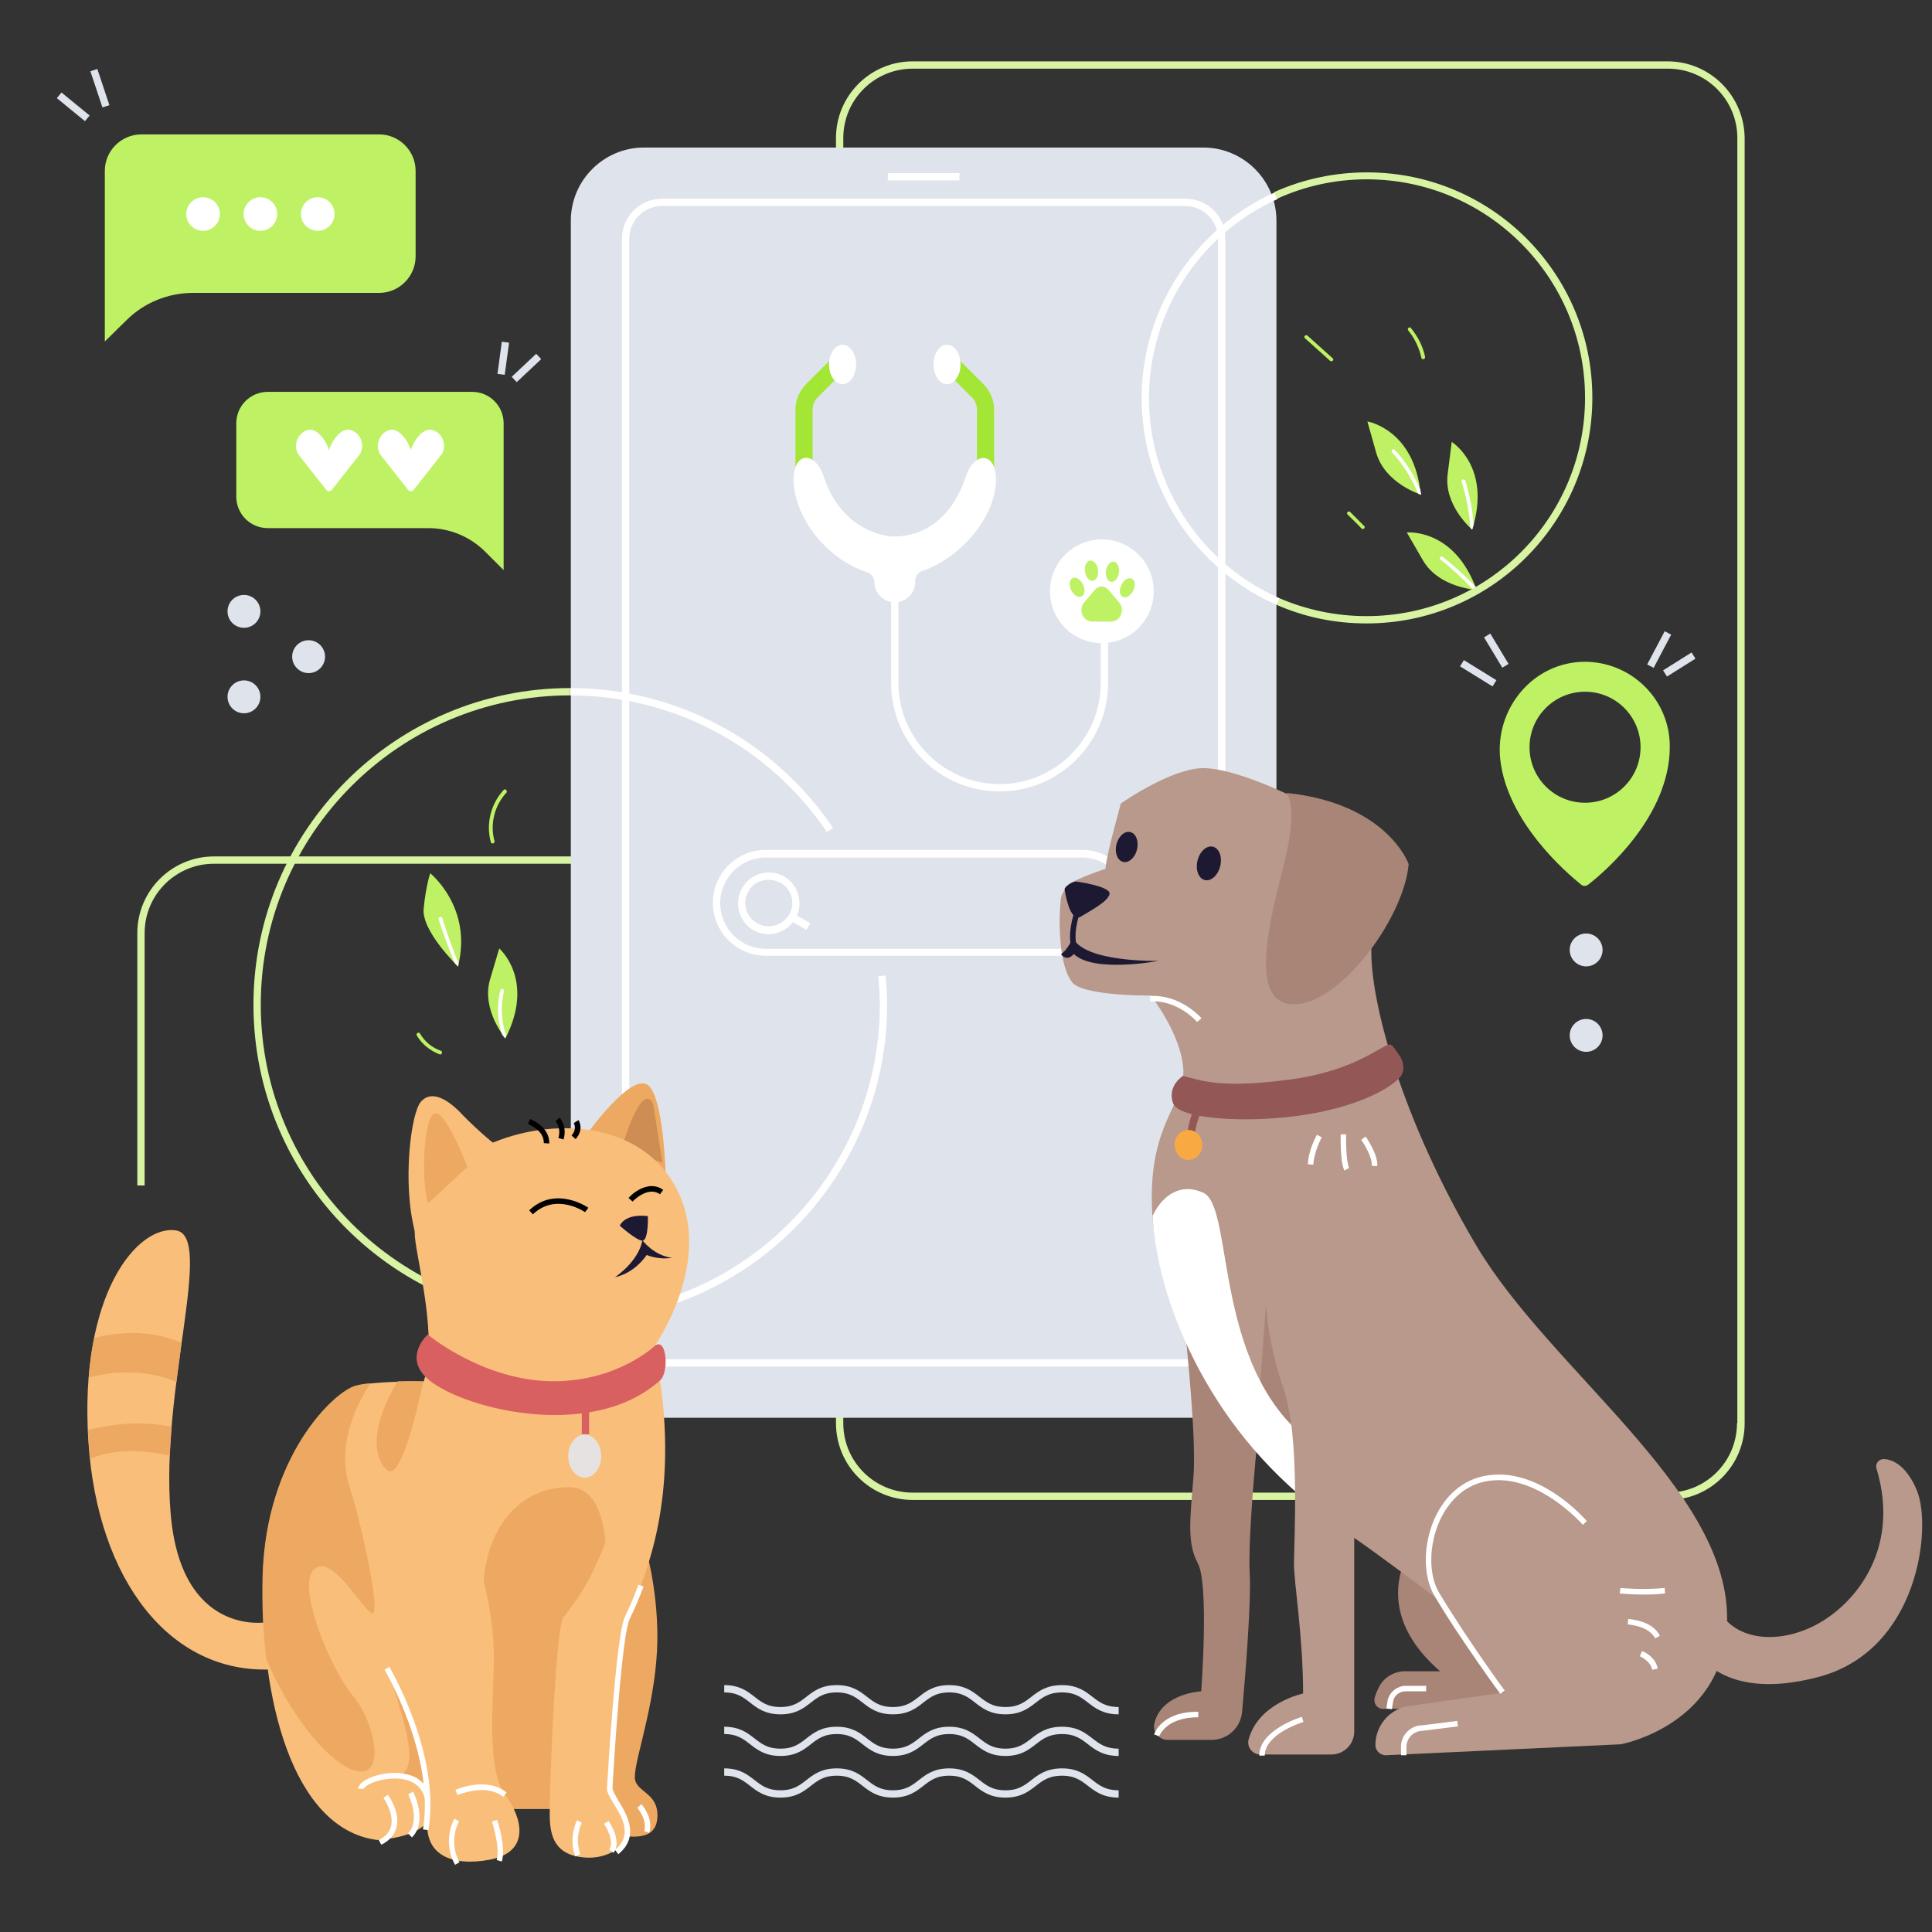 <?xml version="1.0" encoding="utf-8"?>
<!-- Generator: Adobe Illustrator 27.9.0, SVG Export Plug-In . SVG Version: 6.00 Build 0)  -->
<svg version="1.1" xmlns="http://www.w3.org/2000/svg" xmlns:xlink="http://www.w3.org/1999/xlink" x="0px" y="0px"
	 viewBox="0 0 529 529" style="enable-background:new 0 0 529 529;" xml:space="preserve">
<rect x="0" y="0" width="529" height="529" fill="#333333" stroke="none"/>
<style type="text/css">
	.st0{fill:#D8F4A2;}
	.st1{fill:#DFE4EC;}
	.st2{fill:#FFFFFF;}
	.st3{fill:#A3E635;}
	.st4{fill:#BEF264;}
	.st5{fill:#A88577;}
	.st6{fill:#B8998B;}
	.st7{fill:#1D1932;}
	.st8{fill:#935756;}
	.st9{fill:#F9A942;}
	.st10{fill:#EDA961;}
	.st11{fill:#CE8D52;}
	.st12{fill:#F9BF7A;}
	.st13{fill:#D86060;}
	.st14{fill:#E5E2E1;}
	.st15{fill:none;stroke:#DFE4EC;stroke-width:2;stroke-miterlimit:10;}
</style>
<g id="Layer_1">
	<path class="st0" d="M266.2,234.5H58.6c-11.6,0-21,9.4-21,21v69.1h2v-69.1c0-10.5,8.5-19,19-19h207.6c10.5,0,19,8.5,19,19v119h2
		v-119C287.2,243.9,277.8,234.5,266.2,234.5z"/>
	<path class="st0" d="M456.6,16.8H249.9c-11.6,0-21,9.4-21,21v351.9c0,11.6,9.4,21,21,21h206.8c11.6,0,21-9.4,21-21V37.8
		C477.6,26.2,468.2,16.8,456.6,16.8z M475.6,389.7c0,10.5-8.5,19-19,19H249.9c-10.5,0-19-8.5-19-19V37.8c0-10.5,8.5-19,19-19h206.8
		c10.5,0,19,8.5,19,19V389.7z"/>
	<path class="st1" d="M329.6,388.2H176.3c-11,0-20-9-20-20V60.4c0-11,9-20,20-20h153.2c11,0,20,9,20,20v307.8
		C349.6,379.2,340.6,388.2,329.6,388.2z"/>
	<path class="st2" d="M324.6,54.4H181.3c-6.1,0-11,4.9-11,11v297.8c0,6.1,4.9,11,11,11h143.2c6.1,0,11-4.9,11-11V65.4
		C335.6,59.3,330.6,54.4,324.6,54.4z M333.6,363.2c0,5-4,9-9,9H181.3c-5,0-9-4-9-9V65.4c0-5,4-9,9-9h143.2c5,0,9,4,9,9V363.2z"/>
	<rect x="243.1" y="47.4" class="st2" width="19.6" height="2"/>
	<path class="st3" d="M231.4,101.3l-3.4-3.4l-7.3,7.3c-1.9,1.9-2.9,4.4-2.9,7.1l0,17.5h4.7v-17.6c0-1.3,0.5-2.6,1.5-3.5L231.4,101.3
		z"/>
	<ellipse class="st2" cx="230.7" cy="99.8" rx="3.7" ry="5.4"/>
	<path class="st3" d="M258.6,101.3l3.4-3.4l7.3,7.3c1.9,1.9,2.9,4.4,2.9,7.1l0,17.5h-4.7v-17.6c0-1.3-0.5-2.6-1.5-3.5L258.6,101.3z"
		/>
	<ellipse class="st2" cx="259.3" cy="99.8" rx="3.7" ry="5.4"/>
	<path class="st2" d="M272.7,131.3c0-7.6-5.9-7.8-8.2-0.9c-5.6,16.8-18,16.5-20,16.5c-2.2,0-14.2-1.7-19-16.5
		c-2.3-7-8.2-6.7-8.2,0.9c0,10.1,8.9,21.8,20.2,25.4c1.1,0.4,1.9,1.4,1.9,2.6v0c0,3.1,2.5,5.6,5.6,5.6h0c3.1,0,5.6-2.5,5.6-5.6v-0.3
		c0-1.2,0.7-2.2,1.8-2.6C263.6,152.5,272.7,141.1,272.7,131.3z"/>
	<path class="st2" d="M301.4,175.9V187c0,15.2-12.4,27.7-27.7,27.7c-15.2,0-27.7-12.4-27.7-27.7v-27.2h-2V187
		c0,16.4,13.3,29.7,29.7,29.7c16.4,0,29.7-13.3,29.7-29.7v-11.1H301.4z"/>
	<circle class="st2" cx="301.7" cy="161.9" r="14.2"/>
	<g>
		<path class="st4" d="M307.2,167L307.2,167c0-0.8-0.3-1.6-0.8-2.1l-2.9-3.4c-1-1.2-2.7-1.2-3.7,0l-2.9,3.4
			c-0.5,0.6-0.8,1.4-0.8,2.1l0,0c0,1.8,1.3,3.2,3,3.2h5C305.9,170.2,307.2,168.8,307.2,167z"/>
		<g>
			
				<ellipse transform="matrix(0.893 -0.45 0.45 0.893 -40.839 149.824)" class="st4" cx="294.9" cy="160.9" rx="1.8" ry="2.8"/>
			
				<ellipse transform="matrix(0.99 -0.139 0.139 0.99 -18.795 42.967)" class="st4" cx="298.9" cy="156.4" rx="1.8" ry="2.8"/>
			
				<ellipse transform="matrix(0.45 -0.893 0.893 0.45 26.111 364.107)" class="st4" cx="308.6" cy="160.9" rx="2.8" ry="1.8"/>
			
				<ellipse transform="matrix(0.139 -0.99 0.99 0.139 107.437 436.259)" class="st4" cx="304.5" cy="156.4" rx="2.8" ry="1.8"/>
		</g>
	</g>
	<path class="st2" d="M296.2,232.7h-86.5c-8,0-14.5,6.5-14.5,14.5s6.5,14.5,14.5,14.5h86.5c8,0,14.5-6.5,14.5-14.5
		S304.2,232.7,296.2,232.7z M296.2,259.8h-86.5c-6.9,0-12.5-5.6-12.5-12.5s5.6-12.5,12.5-12.5h86.5c6.9,0,12.5,5.6,12.5,12.5
		S303.1,259.8,296.2,259.8z"/>
	<path class="st2" d="M221.9,252.8l-3.7-2.1c1.7-3.9,0.2-8.6-3.5-10.7c-2-1.1-4.2-1.4-6.4-0.8c-2.2,0.6-4,2-5.1,4
		c-2.3,4-0.9,9.2,3.1,11.5c1.3,0.7,2.7,1.1,4.1,1.1c2.6,0,5.1-1.2,6.7-3.3l3.7,2.1L221.9,252.8z M207.3,252.8
		c-3.1-1.8-4.2-5.7-2.4-8.7c0.8-1.5,2.2-2.6,3.9-3c0.6-0.2,1.1-0.2,1.7-0.2c1.1,0,2.2,0.3,3.2,0.8c3.1,1.7,4.2,5.7,2.4,8.7
		S210.4,254.6,207.3,252.8z"/>
	<path class="st4" d="M117.8,239.1c0,0-1.2,3.5-1.8,9.7c-0.6,6.2,9.4,15.8,9.4,15.8C129.5,248.5,117.8,239.1,117.8,239.1z"/>
	<path class="st4" d="M138.4,284.3c0,0-6.7-7.8-4.2-16.2c2.5-8.4,2.5-8.4,2.5-8.4S146.6,268.2,138.4,284.3z"/>
	<path class="st4" d="M403.1,145c0,0-7.9-6.6-6.7-15.3c1.1-8.7,1.1-8.7,1.1-8.7S408.5,127.8,403.1,145z"/>
	<path class="st4" d="M389,135.4c0,0-9.8-3-12.2-11.5s-2.4-8.5-2.4-8.5S387.3,117.5,389,135.4z"/>
	<path class="st4" d="M404.3,161.5c0,0-10.3-0.5-14.7-8.1c-4.4-7.6-4.4-7.6-4.4-7.6S398.2,144.5,404.3,161.5z"/>
	<path class="st4" d="M137.9,216.3c-3.5,3.8-4.9,9.3-3.5,14.3c0.2,0.6,1.1,0.4,1-0.3c-1.3-4.6,0-9.8,3.3-13.3
		C139,216.5,138.3,215.8,137.9,216.3z"/>
	<path class="st4" d="M120.7,287.7c-2.4-0.8-4.4-2.5-5.7-4.7c-0.3-0.6-1.2,0-0.9,0.5c1.4,2.4,3.7,4.2,6.3,5.2
		C121,288.9,121.3,287.9,120.7,287.7z"/>
	<path class="st4" d="M386.3,89.8c-0.4-0.5-1.1,0.2-0.7,0.7c1.8,2.2,3,4.8,3.6,7.5c0.1,0.6,1.1,0.4,1-0.3
		C389.6,94.8,388.2,92.1,386.3,89.8z"/>
	<path class="st4" d="M369.7,140.2c-0.5-0.5-1.2,0.3-0.7,0.7c1.3,1.3,2.6,2.5,3.8,3.8c0.5,0.5,1.2-0.3,0.7-0.7
		C372.3,142.8,371,141.5,369.7,140.2z"/>
	<path class="st4" d="M358,91.9c-0.5-0.4-1.2,0.3-0.7,0.7c2.3,2.1,4.6,4.1,6.9,6.2c0.5,0.4,1.2-0.3,0.7-0.7
		C362.6,96,360.3,94,358,91.9z"/>
	<path class="st2" d="M381.2,123.9c3,3.3,5.4,7.1,7.1,11.3c0.5,0.2,0.8,0.3,0.8,0.3c0-0.5-0.1-0.9-0.2-1.4c-1.7-4-4-7.7-7-10.9
		C381.4,122.7,380.7,123.4,381.2,123.9z"/>
	<path class="st2" d="M403.1,145c0.1-0.4,0.3-0.9,0.4-1.3c-0.3-4.1-1.1-8.2-2.3-12.1c-0.2-0.6-1.2-0.3-1,0.3
		c1.3,4.1,2.1,8.3,2.4,12.6C402.8,144.8,403.1,145,403.1,145z"/>
	<path class="st2" d="M395.1,152.5c-0.5-0.4-1.2,0.3-0.7,0.7c3.2,2.5,6.2,5.3,8.9,8.2c0.6,0.1,1,0.1,1,0.1c-0.1-0.3-0.2-0.6-0.3-0.9
		C401.2,157.7,398.2,155,395.1,152.5z"/>
	<path class="st2" d="M121.1,251.4c-0.2-0.6-1.2-0.3-1,0.3c1.3,4.1,2.8,8.1,4.4,12c0.6,0.6,0.9,1,0.9,1c0.1-0.3,0.1-0.5,0.2-0.8
		C123.9,259.7,122.4,255.6,121.1,251.4z"/>
	<path class="st2" d="M138,271.4c0.2-0.6-0.8-0.9-1-0.3c-1,4-0.8,8.1,0.4,12c0.5,0.8,0.9,1.2,0.9,1.2c0.1-0.2,0.2-0.4,0.3-0.7
		C137.3,279.7,137,275.4,138,271.4z"/>
</g>
<g id="Layer_2">
	<path class="st2" d="M242.5,267.1l-2,0.2c0.2,2.6,0.4,5.2,0.4,7.8c0,46.7-38,84.7-84.7,84.7v2c47.8,0,86.7-38.9,86.7-86.7
		C242.9,272.4,242.7,269.7,242.5,267.1z"/>
	<path class="st2" d="M156.1,188.4v2c28.2,0,54.5,14,70.3,37.4l1.7-1.1C211.9,202.7,185,188.4,156.1,188.4z"/>
	<path class="st0" d="M156.1,190.4v-2c-47.8,0-86.7,38.9-86.7,86.7s38.9,86.7,86.7,86.7v-2c-46.7,0-84.7-38-84.7-84.7
		S109.4,190.4,156.1,190.4z"/>
	<path class="st0" d="M374.3,47.2c-8.8,0-17.4,1.8-25.4,5.4l0.8,1.8c7.7-3.5,16-5.3,24.5-5.3c33,0,59.8,26.8,59.8,59.8
		s-26.8,59.8-59.8,59.8c-8.4,0-16.5-1.7-24.1-5l-0.8,1.8c7.9,3.5,16.2,5.2,24.9,5.2c34.1,0,61.8-27.7,61.8-61.8
		S408.4,47.2,374.3,47.2z"/>
	<path class="st2" d="M314.6,109c0-23.5,13.8-44.9,35.2-54.5l-0.8-1.8c-22.1,10-36.4,32.1-36.4,56.3c0,24.5,14.5,46.7,36.9,56.6
		l0.8-1.8C328.6,154.2,314.6,132.7,314.6,109z"/>
</g>
<g id="Layer_3">
	<path class="st5" d="M385,426.4c-3.9,8.7-3.6,20,9.3,31.2h-9.5c-3.1,0-6,1.7-7.3,4.5c-0.4,0.8-0.8,1.7-1.1,2.8
		c-0.4,1.5,0.7,3,2.2,3h44v-41.7L385,426.4z"/>
	<path class="st5" d="M324,359.7c0,0,3.7,32.5,2.8,44.3c-0.9,11.8-1.9,18.3,1.2,24.1c3.1,5.9,0.9,35,0.9,35s-10.8,0.5-12.8,8.7
		c-0.6,2.3,1.2,4.6,3.6,4.6l12,0c4.4,0,8-3.3,8.4-7.7c1-11,2.5-30.7,2.1-37.5c-0.6-9.6,1.9-35,1.9-35L324,359.7z"/>
	<path class="st6" d="M355.1,218.7c0,0-18.2-9.3-27.1-8.3s-21.1,9.6-21.1,9.6s-4.2,15-4.2,17.9c0,0-5.3,1.7-8.8,3.5
		c-1.6,0.8-3.2,3.2-3.4,4.5c-0.7,5.5-0.7,18.7,3.2,23.2c2.2,2.6,12.8,3.5,21.4,3.5c0,0,8.3,10.5,8.9,20.1c0.6,9.6-9.3,14.4-8.6,37.4
		s14.3,63,54.7,90.5c6.9,4.7,23.1,16.9,23.1,16.9s3.3,6.8,8.6,13.1c9.5,11.5,10.3,12.8,10.3,12.8l-26.2,3.7
		c-5.3,0.7-9.3,5.3-9.3,10.7v0c0,1.6,1.4,2.9,3,2.8l64.2-3c0,0,29.5-5.4,29.1-35.1c-0.5-35.3-48.5-67.4-68.7-101.5
		s-29.2-66.8-28.7-81.7C375.6,257.7,355.1,218.7,355.1,218.7z"/>
	<path class="st5" d="M385.7,236.6c0,0-5.7-16.6-33.5-19.5c0,0,2.9,2.9,0.3,15.3c-2.6,12.5-12.1,40.9,0.6,42.5
		S384.4,251.9,385.7,236.6z"/>
	<ellipse transform="matrix(0.235 -0.972 0.972 0.235 10.505 477.253)" class="st7" cx="308.5" cy="232" rx="4.2" ry="2.9"/>
	
		<ellipse transform="matrix(0.235 -0.972 0.972 0.235 23.311 502.65)" class="st7" cx="331.1" cy="236.5" rx="4.7" ry="3.2"/>
	<path class="st7" d="M291.5,243.5c-0.1-0.6,2.1-2.3,3.3-2.1c3.7,0.5,9.4,1.8,9,3.4c-0.4,2.1-5.5,4.7-7.9,6.2
		C293.5,252.5,292,246.9,291.5,243.5z"/>
	<path class="st7" d="M295.6,250.2l-1.4-0.5c-0.1,0.3-2.4,6.6-0.4,11.1l1.4-0.6C293.4,256.2,295.6,250.2,295.6,250.2z"/>
	<path class="st7" d="M290.5,261.3c1.9,2.2,3.5-0.1,3.5-0.1c5.5,5.3,23.2,1.9,23.2,1.9s-20.6,0.5-23.5-6.5c-0.2,0.7-0.6,1.7-1.4,2.8
		C291.7,260.3,291,260.9,290.5,261.3z"/>
	<path class="st2" d="M314.9,272.7l0.1,1.5c7.7-0.4,12.7,5.6,12.8,5.6l1.2-1C328.7,278.6,323.4,272.3,314.9,272.7z"/>
	<path class="st8" d="M380.4,286c-2.1,0.2-9.6,7.3-27.3,9.6c-18.9,2.5-23.8,0.3-29.2-1c0,0-4.4,2.7-2.7,7.5
		c1.8,4.8,24.4,5.8,40.7,2.3c13.9-3,19.8-7.6,21.4-9.4c1.4-1.6,1.2-4-0.1-6C382,287.4,381.3,285.9,380.4,286z"/>
	<path class="st5" d="M345.1,378.5c0,0,4.9,9.2,8.7,11.5l-7.2-32.3L345.1,378.5z"/>
	<path class="st8" d="M327.1,303.2c-0.1,0.1-1.5,3.2-2,7.2l2,0.3c0.5-3.7,1.9-6.6,1.9-6.7L327.1,303.2z"/>
	<ellipse class="st9" cx="325.4" cy="313.5" rx="3.8" ry="4.1"/>
	<path class="st2" d="M361.6,396.8c-30.2-19.5-23.3-66.1-32.1-70.2c-5.8-2.7-11,0.2-13.9,6.3c1,21.8,14.5,57.4,45.7,80.8
		L361.6,396.8z"/>
	<g>
		<path class="st2" d="M358.1,318.8l1.5,0.1c0.2-3.7,2.3-7.4,2.3-7.5l-1.3-0.7C360.5,310.9,358.3,314.7,358.1,318.8z"/>
		<path class="st2" d="M368.6,310.6l-1.5,0c0,0.8-0.2,7.4,1,9.9l1.3-0.7C368.6,318,368.5,312.5,368.6,310.6z"/>
		<path class="st2" d="M373.9,311.2l-1.2,0.9c0.9,1.2,3.1,4.9,2.9,7.1l1.5,0.1C377.4,316.2,374.1,311.4,373.9,311.2z"/>
	</g>
	<g>
		<path class="st2" d="M455.9,436.3l-0.1-1.5c-6.3,0.6-12.1,0-12.1,0l-0.2,1.5c0.2,0,2.7,0.3,6.3,0.3
			C451.6,436.6,453.7,436.6,455.9,436.3z"/>
		<path class="st2" d="M445.8,443.3l-0.1,1.5c0.1,0,5.7,0.3,7.5,3.8l1.3-0.7C452.5,443.7,446.1,443.3,445.8,443.3z"/>
		<path class="st2" d="M449.6,452.1l-0.6,1.4c0,0,2.9,1.2,3.4,3.7l1.5-0.3C453.3,453.5,449.8,452.1,449.6,452.1z"/>
	</g>
	<path class="st2" d="M406.6,404.1c-6,1.1-10.9,5.3-13.8,11.7c-3.2,7.2-3.2,15.9,0,21.2c7.5,12.5,17.9,26.7,18,26.8l1.2-0.9
		c-0.1-0.1-10.4-14.2-17.9-26.7c-3-4.9-2.9-13.1,0.1-19.8c2.7-5.9,7.2-9.8,12.7-10.8c13.7-2.6,26.3,11.7,26.5,11.9l1.1-1
		C433.9,415.8,421.2,401.3,406.6,404.1z"/>
	<g>
		<path class="st2" d="M399,471.2l-9.5,1.2c-3.3,0-5.9,2.7-5.9,5.9l0,2.3l1.5,0l0-2.3c0-2.4,2-4.4,4.5-4.4l9.6-1.2L399,471.2z"/>
		<path class="st2" d="M390.5,463.1v-1.5h-5.6c-2.2,0-4.2,1.5-4.9,3.7l-0.4,2.5l1.5,0.2l0.4-2.4c0.4-1.5,1.8-2.5,3.4-2.5H390.5z"/>
	</g>
	<path class="st6" d="M469.9,439.1c2.9,8.5,13.8,11.9,25.7,6.6c11.5-5.2,25.1-20.8,18.2-43.6c-0.4-1.3,0.6-2.6,2-2.6
		c2.8,0.1,6.5,2.3,9.1,8.7c4.1,10,0.5,43.8-27.1,51c-27.7,7.3-34.2-8.5-34.2-8.5L469.9,439.1z"/>
	<path class="st6" d="M347.6,339.7c-2.5,13.3-0.6,27.9,3.9,40.6s2.8,42.2,2.8,47.8c0,5.5,2.5,19.9,2.5,35.6c0,0-12.1,2.5-14.9,12.5
		c-0.6,2.1,1,4.2,3.2,4.2h19.4c3.5,0,6.3-2.8,6.3-6.3v-52.7c0-25.4,14.1-62.1,14.1-76.2"/>
	<path class="st2" d="M356.5,470.1c-0.5,0.1-11.7,3.6-11.7,10.6h1.5c0-6,10.5-9.2,10.6-9.2L356.5,470.1z"/>
	<path class="st2" d="M316,474.9l1.4,0.5c0.1-0.2,1.9-5.2,10.7-5.2v-1.5C318.1,468.6,316.1,474.6,316,474.9z"/>
</g>
<g id="Layer_4">
	<path class="st10" d="M161.4,309.6c0,0,11-15.2,15.7-12.7c4.7,2.5,5.2,25.7,5.2,25.7"/>
	<path class="st11" d="M170.3,314.3c0,0,5.1-18.3,8.5-12.2l2.6,16.3L170.3,314.3z"/>
	<path class="st10" d="M177.1,425.1c0,0,4,14.3,2.6,29.7c-1.3,15.4-6.6,29.1-5.8,32.6c0.8,3.4,6.4,3.7,6.1,10.1
		c-0.3,6.4-6.4,6.1-14.6,4.2C165.5,501.6,163.9,439.6,177.1,425.1z"/>
	<path class="st2" d="M177.8,501.8l-1.4-0.4c0.9-3.2-1.9-6.4-1.9-6.4l1.1-1C175.7,494.1,179,497.7,177.8,501.8z"/>
	<path class="st12" d="M179.3,368.5c0,0,15.5-22.1,6.7-41.5c-8.8-19.4-33-21.5-50.9-14.2s-22.1,18.8-21.5,25.8s6.4,27.9,2.4,39.7
		c0,0-12.7-0.3-18.5,1.2c-5.8,1.5-24.6,19.1-25.5,52.1s7.9,69.1,31.2,72.2c0,0,15.5-0.6,14.6-8.5h48.8c0,0,1.2-42.4,5.2-52.1
		c3.9-9.7,13.3-28.5,9.4-61.8L179.3,368.5z"/>
	<path class="st10" d="M117,490.9c-0.9-15.7-11.3-34.9-11.3-34.9c8.7,25,7.1,28.3,3.4,30.5C110.5,485.6,114.1,486.9,117,490.9z"/>
	<path class="st10" d="M165.9,426c0,0,0.6-18.8-10-18.8c-14.6,0-22.7,12.3-23.5,26.3l-0.1,61.7H162L165.9,426z"/>
	<path class="st2" d="M118.2,495.7l-1.5,0c0.1-3.6-1.1-6.1-3.4-7.5c-3.8-2.2-9.7-1.1-12.5,0.5c-1,0.6-1.2,1-1.2,1.1l-1.5,0
		c0-0.8,0.7-1.7,2-2.4c3-1.8,9.6-3.1,14.1-0.5C116,488,118.3,490.5,118.2,495.7z"/>
	<path class="st2" d="M104.4,505.1l-0.7-1.3c1.9-0.9,3-2.2,3.4-3.9c0.8-3.5-2.1-7.6-2.1-7.6l1.2-0.9c0.1,0.2,3.4,4.6,2.4,8.8
		C108.1,502.3,106.7,504,104.4,505.1z"/>
	<path class="st2" d="M112.8,503.1l-1.1-1.1c3.6-3.6,0.1-10.6,0.1-10.7l1.3-0.7C113.4,491.1,117.1,498.8,112.8,503.1z"/>
	<path class="st12" d="M130.2,425.3c2,6.1,5.3,17.6,5,30.4s-1.7,29.3,3.1,35.7s7,15.7-4.2,17.8c-10.2,1.9-19-1-16.8-13
		c2.2-12-11.7-40.2-11.7-40.2"/>
	<path class="st2" d="M124.6,510.6c-2.2-3.8-2.2-8.8-0.2-12.6l1.3,0.7c-1.8,3.4-1.8,7.8,0.1,11.2L124.6,510.6z"/>
	<path class="st2" d="M137.4,509.7l-1.4-0.4c1-3.2-1.2-10.4-1.3-10.5l1.4-0.5C136.3,498.6,138.6,506,137.4,509.7z"/>
	<path class="st2" d="M137.8,492c-4.8-3.9-12.4-0.5-12.5-0.5l-0.6-1.4c0.3-0.2,8.6-3.7,14,0.7L137.8,492z"/>
	<path class="st12" d="M167.6,417.9c-4.9,12.4-7.1,17.1-13.3,24.9c-2.1,2.6-3.7,44.4-3.7,49.3c0,6.2-1.6,15.7,9.5,16.5
		c7.9,0.6,13.9-5,11.6-10.3c-2.6-6.1-4.8-5.1-4.8-11.9"/>
	<path class="st2" d="M157.5,508.3c-1.9-5.3,0.4-9.7,0.5-9.9l1.3,0.7c0,0-2.1,3.9-0.4,8.6L157.5,508.3z"/>
	<path class="st2" d="M168,507.3l-1.2-0.9c1.4-1.9-0.5-5.7-1.4-7l1.2-0.8C166.8,498.8,170.4,504.1,168,507.3z"/>
	<path class="st12" d="M136.3,314c0,0-5.2-4.1-9.7-8.8c-4.4-4.7-8.6-6.6-11.3-3.6c-2.8,3-5.2,22.4-1.7,35.6"/>
	<path class="st10" d="M128,319.5c0,0-6.1-16-9.1-14.6c-3,1.4-3.6,18.2-1.7,24.6"/>
	<path d="M144.9,331.4l1,1.1c6.3-6,14-0.8,14.3-0.6l0.9-1.2C161,330.6,152.1,324.5,144.9,331.4z"/>
	<path d="M172.1,328l1.1,1c0,0,4.1-4.4,7.5-2l0.9-1.2C178,323.2,173.8,326.1,172.1,328z"/>
	<path class="st7" d="M177.4,333c0,0-5.9-1-7.7,2.6c0,0,4.8,4.3,6.3,4.1C177.6,339.4,177.4,333,177.4,333z"/>
	<path class="st7" d="M184,344.4c-5-0.6-8.1-4.8-8.1-4.8c-1.1,5.9-7.5,10.1-7.5,10.1s4.9-0.7,8.7-6.1
		C177.1,343.7,180.3,345,184,344.4z"/>
	<path class="st13" d="M179.3,368.5c0,0-10.1,9.7-27.7,9.7c-19.2,0-34.5-12.8-34.5-12.8s-6.4,5.8-0.6,11.6
		c8.3,8.3,45.2,18.2,64.3,0.9C183.2,375.7,182.6,366,179.3,368.5z"/>
	<rect x="159.3" y="386.6" class="st13" width="2" height="6.1"/>
	<ellipse class="st14" cx="160.1" cy="398.7" rx="4.5" ry="5.9"/>
	<path class="st12" d="M72.8,444.2c0,0-23.4,4-26.1-30.1c-2.8-34.1,12-75.6,1.5-77.2s-26.6,17.3-24,57.8
		c2.5,38.1,22.4,63.6,50.1,62.4L72.8,444.2z"/>
	<path class="st10" d="M48.3,378.4c0.5-3.7,1-7.3,1.4-10.7c-9.2-4-18.3-2.8-23.9-1.3c-0.7,3.3-1.2,6.9-1.5,10.8
		C29.9,375.7,39.1,374.5,48.3,378.4z"/>
	<path class="st10" d="M47,390.7c-9.1-2-18-0.4-22.9,0.8c0,1,0.1,2.1,0.2,3.2c0.1,1.6,0.2,3.1,0.4,4.7c7.8-3.3,17.1-1.9,21.8-0.8
		C46.6,395.9,46.8,393.3,47,390.7z"/>
	<path class="st10" d="M108.9,378.2c-7.4,11.9-6.9,21.2-2.8,24.4c4.3,3.3,9.8-24.4,9.8-24.4S112.8,378.1,108.9,378.2z"/>
	<path class="st10" d="M97.4,379.4c-5.8,1.5-24.6,19.1-25.5,52.1c-0.2,7.6,0.1,15.3,1,22.7c6.5,15.6,16.5,27.4,23.1,30.2
		c10.4,4.3,6.7-13,0.7-20c-6-7-15.7-30.1-10.7-34.7c5-4.7,13.7,12,16,12s-3-24.4-6.3-34.7c-2.9-8.9-0.3-19,5.7-28.2
		C100,378.8,98.6,379.1,97.4,379.4z"/>
	<path class="st2" d="M169.3,507.7l-0.9-1.2c4.9-4,2-8.8-0.4-12.7c-1-1.7-1.9-3.1-1.8-4.2c0.1-1.7,2.4-41.7,4.9-46.9
		c2.4-5,3.7-8.7,3.7-8.8l1.4,0.5c0,0-1.3,3.8-3.8,8.9c-1.9,4-3.9,32-4.7,46.3c0,0.6,0.8,2,1.6,3.4
		C171.7,496.9,175.2,502.9,169.3,507.7z"/>
	<path class="st2" d="M117.3,501.1l-1.5-0.2c3.4-20.2-10.4-43.5-10.5-43.7l1.3-0.8C106.7,456.6,120.8,480.4,117.3,501.1z"/>
	<path d="M145.1,306.4l-0.5,1.4c0,0,4.4,1.6,4.3,5.2l1.5,0.1C150.5,308.4,145.3,306.5,145.1,306.4z"/>
	<path d="M152.1,307c0.1,0.1,1.6,1.8,0.8,4.6l1.4,0.4c1.1-3.6-1-5.9-1.1-6L152.1,307z"/>
	<path d="M158.4,306.7l-1.3,0.8c0,0,1,1.6-0.6,3.4l1.1,1C160,309.3,158.5,306.8,158.4,306.7z"/>
</g>
<g id="Layer_5">
	<path class="st4" d="M28.7,93.5V46.8c0-5.5,4.5-10,10-10h65.1c5.5,0,10,4.5,10,10v23.4c0,5.5-4.5,10-10,10H52.8
		c-6.8,0-13.4,2.7-18.2,7.5L28.7,93.5z"/>
	<path class="st4" d="M137.9,156.1v-40.2c0-4.7-3.8-8.6-8.6-8.6H73.3c-4.7,0-8.6,3.8-8.6,8.6V136c0,4.7,3.8,8.6,8.6,8.6h43.9
		c5.9,0,11.5,2.3,15.7,6.5L137.9,156.1z"/>
	<g>
		<circle class="st2" cx="55.6" cy="58.6" r="4.6"/>
		<circle class="st2" cx="71.3" cy="58.6" r="4.6"/>
		<circle class="st2" cx="87" cy="58.6" r="4.6"/>
	</g>
	<g>
		<path class="st2" d="M96.2,117.8c-2.7-1-5.4,2.9-6.1,5.5c-0.7-2.5-3.4-6.5-6.1-5.5c-2.6,1-3.7,4.1-2.4,6.5l7.8,9.9
			c0.3,0.4,1,0.4,1.4,0l7.8-9.9C99.9,121.8,98.8,118.7,96.2,117.8z"/>
		<path class="st2" d="M118.6,117.8c-2.7-1-5.4,2.9-6.1,5.5c-0.7-2.5-3.4-6.5-6.1-5.5c-2.6,1-3.7,4.1-2.4,6.5l7.8,9.9
			c0.3,0.4,1,0.4,1.4,0l7.8-9.9C122.4,121.8,121.2,118.7,118.6,117.8z"/>
	</g>
	<path class="st4" d="M433.7,181.2c-14.1,0.2-24.5,13-22.9,26.9c2,17,17.9,30.7,22.1,34.1c0.6,0.5,1.4,0.5,2,0
		c4.5-3.5,22.3-18.7,22.3-37.7C457.3,191.6,446.7,181.1,433.7,181.2z M434,219.8c-8.4,0-15.2-6.8-15.2-15.2s6.8-15.2,15.2-15.2
		c8.4,0,15.2,6.8,15.2,15.2S442.4,219.8,434,219.8z"/>
	<circle class="st1" cx="434.3" cy="260.1" r="4.5"/>
	<circle class="st1" cx="434.3" cy="283.5" r="4.5"/>
	<circle class="st1" cx="66.8" cy="167.4" r="4.5"/>
	<circle class="st1" cx="66.8" cy="190.8" r="4.5"/>
	<circle class="st1" cx="84.5" cy="179.8" r="4.5"/>
	<g>
		<path class="st15" d="M198.3,473.8c7.7,0,7.7,6,15.4,6c7.7,0,7.7-6,15.4-6c7.7,0,7.7,6,15.4,6c7.7,0,7.7-6,15.4-6
			c7.7,0,7.7,6,15.4,6c7.7,0,7.7-6,15.5-6c7.7,0,7.7,6,15.5,6"/>
	</g>
	<g>
		<path class="st15" d="M198.3,485.2c7.7,0,7.7,6,15.4,6c7.7,0,7.7-6,15.4-6c7.7,0,7.7,6,15.4,6c7.7,0,7.7-6,15.4-6
			c7.7,0,7.7,6,15.4,6c7.7,0,7.7-6,15.5-6c7.7,0,7.7,6,15.5,6"/>
	</g>
	<g>
		<path class="st15" d="M198.3,462.4c7.7,0,7.7,6,15.4,6c7.7,0,7.7-6,15.4-6c7.7,0,7.7,6,15.4,6c7.7,0,7.7-6,15.4-6
			c7.7,0,7.7,6,15.4,6c7.7,0,7.7-6,15.5-6c7.7,0,7.7,6,15.5,6"/>
	</g>
	<line class="st15" x1="138.4" y1="93.7" x2="137.2" y2="102.5"/>
	<line class="st15" x1="147.5" y1="97.6" x2="140.8" y2="103.9"/>
	<line class="st15" x1="16.2" y1="26.1" x2="23.9" y2="32.4"/>
	<line class="st15" x1="25.7" y1="19.2" x2="29" y2="29.1"/>
	<line class="st15" x1="456.7" y1="173.3" x2="451.9" y2="182.4"/>
	<line class="st15" x1="463.7" y1="179.5" x2="455.9" y2="184.4"/>
	<line class="st15" x1="407.2" y1="174" x2="412.2" y2="182.3"/>
	<line class="st15" x1="400.3" y1="181.6" x2="409.2" y2="187.1"/>
</g>
</svg>
